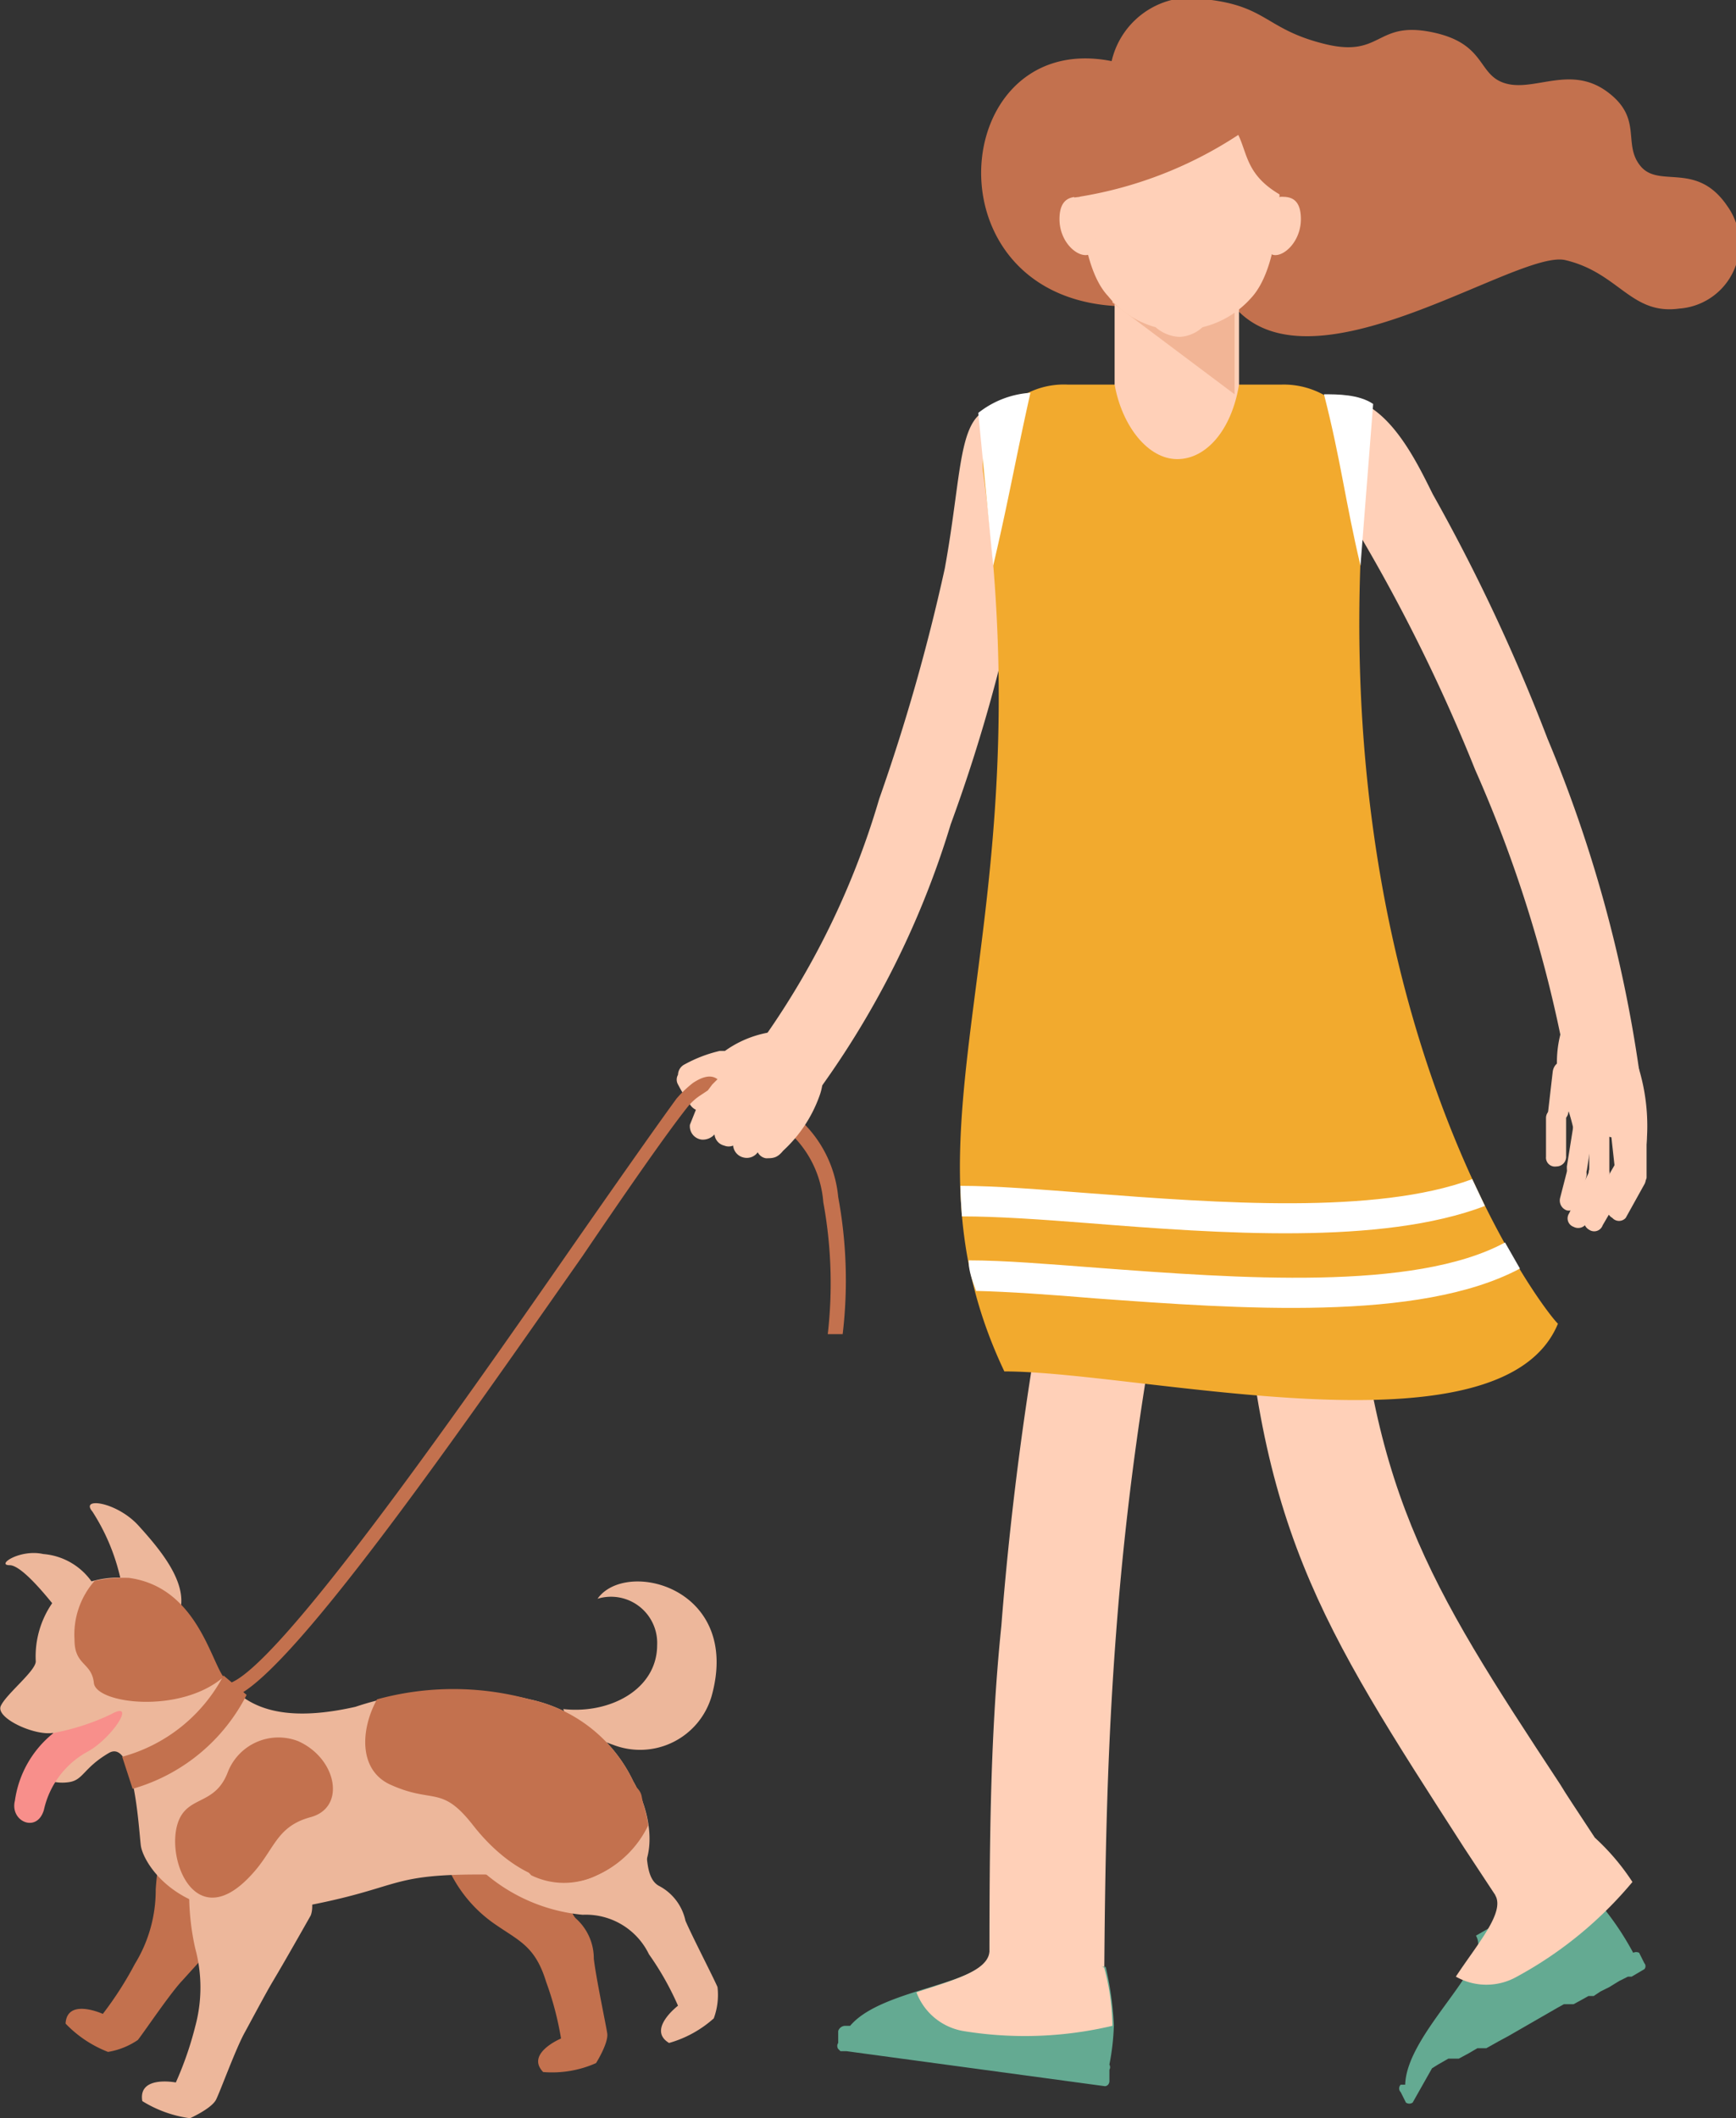 <svg xmlns="http://www.w3.org/2000/svg" viewBox="0 0 23.3 28.42"><rect x="0" y="0" width="23.3" height="28.42" fill="#333333" stroke="none"/><defs><style>.cls-1{fill:#ffd0b8;}.cls-1,.cls-2,.cls-3,.cls-4,.cls-5,.cls-6,.cls-7,.cls-8{fill-rule:evenodd;}.cls-2{fill:#c3714e;}.cls-3{fill:#64aa92;}.cls-4{fill:#f2aa2e;}.cls-5{fill:#f2b596;}.cls-6{fill:#fff;}.cls-7{fill:#edb79b;}.cls-8{fill:#f88f8b;}</style></defs><title>アセット 19</title><g id="レイヤー_2" data-name="レイヤー 2"><g id="レイヤー_1-2" data-name="レイヤー 1"><path class="cls-1" d="M19.23,6.63a24.84,24.84,0,0,1,1.54,3.28A18.21,18.21,0,0,1,22,14.36l-1-.19a17.63,17.63,0,0,0-1.2-3.84,23.15,23.15,0,0,0-1.55-3.15A2.41,2.41,0,0,1,17.76,6c0-.24-.1-.62.14-.66C18.58,5.27,19,6.17,19.23,6.63Z"/><path class="cls-1" d="M21.2,16.14l.09-.35a.14.14,0,0,0-.09-.17h0a.14.14,0,0,0-.17.1l-.09.35a.14.14,0,0,0,.09.17h0A.15.15,0,0,0,21.2,16.14Z"/><path class="cls-1" d="M21.3,16.4l.27-.56a.13.13,0,0,0-.24-.12l-.27.56a.12.12,0,0,0,.06.18h0A.13.13,0,0,0,21.3,16.4Z"/><path class="cls-1" d="M21.51,16.44l.39-.67a.13.13,0,0,0-.06-.18h0a.13.13,0,0,0-.18.06l-.39.67a.14.14,0,0,0,.06.18h0A.12.12,0,0,0,21.51,16.44Z"/><path class="cls-1" d="M21.82,16.34l.25-.45a.13.13,0,0,0-.05-.18h0a.13.13,0,0,0-.18,0l-.25.45a.13.13,0,0,0,.05.18h0A.12.12,0,0,0,21.82,16.34Z"/><path class="cls-1" d="M22.1,15.8v-.52a.13.13,0,0,0-.14-.13h0a.13.13,0,0,0-.13.13l0,.52a.15.15,0,0,0,.14.13h0C22,15.94,22.09,15.87,22.1,15.8Z"/><path class="cls-1" d="M21.89,15.77l0-.62a.13.13,0,0,0-.16-.11h0a.13.13,0,0,0-.11.15l.06.54C21.66,15.89,21.9,16,21.89,15.77Z"/><path class="cls-1" d="M21.6,15.71l0-.52a.14.14,0,0,0-.13-.14h0a.14.14,0,0,0-.14.13l0,.51A.14.14,0,1,0,21.6,15.71Z"/><path class="cls-1" d="M21.3,15.69l.08-.51a.13.13,0,0,0-.12-.15h0a.13.13,0,0,0-.15.12l-.08.5c0,.08,0,.13.12.16h0C21.22,15.83,21.29,15.76,21.3,15.69Z"/><path class="cls-1" d="M22.09,15.43a2.68,2.68,0,0,0-.15-1.26c-.22-.37-.93-.57-1-.28a1.51,1.51,0,0,0,0,.72,2.93,2.93,0,0,1,.19.59A2.11,2.11,0,0,1,22.09,15.43Z"/><path class="cls-1" d="M20.75,15v.52a.12.12,0,0,0,.14.13h0a.13.13,0,0,0,.13-.14V15a.15.15,0,0,0-.14-.13h0A.13.13,0,0,0,20.75,15Z"/><path class="cls-1" d="M20.84,14.38l-.06.52a.12.12,0,0,0,.12.14h0a.13.13,0,0,0,.15-.12l.3-.45c0-.07-.31-.16-.36-.22h0C20.91,14.23,20.85,14.3,20.84,14.38Z"/><path class="cls-2" d="M10.71,15a1.61,1.61,0,0,1,.54,1.06,6.12,6.12,0,0,1,.06,1.84l-.2,0a6,6,0,0,0-.06-1.77,1.41,1.41,0,0,0-.45-.93Z"/><path class="cls-1" d="M14,5.57a21.8,21.8,0,0,1-1.24,5.49,12,12,0,0,1-2.1,4l-.73-.7a10.85,10.85,0,0,0,1.87-3.64,26.33,26.33,0,0,0,.88-3.09C13,5.88,12.77,5.16,14,5.57Z"/><path class="cls-1" d="M15.68,16.84a41.17,41.17,0,0,0-.7,5.07c-.12,1.57-.15,3.05-.16,4.74H13.28c0-1.76,0-3.28.16-4.84a44.54,44.54,0,0,1,.73-5.25Z"/><path class="cls-3" d="M19.22,27.75l.08-.05.14-.08.07,0,0,0,.07,0h0l.13-.07.12-.07.05,0,.07,0,0,0,0,0,.16-.09,0,0,.13-.07h0l.66-.38.09-.05.08,0,.05,0,.11-.06.09-.05.07,0h0l.09-.06.12-.06.13-.08.12-.06.05,0,0,0h0l.17-.1h0a.06.06,0,0,0,0-.08l-.07-.14a.09.09,0,0,0-.08,0,3.85,3.85,0,0,0-.77-1l-1.34.77c.23.4-.93,1.3-.95,2l-.06,0a.07.07,0,0,0,0,.1l.07.14a.08.08,0,0,0,.09,0h0Z"/><path class="cls-1" d="M20.07,25.43l1.34-.77a3.07,3.07,0,0,1,.5.59,5.32,5.32,0,0,1-1.55,1.27.83.83,0,0,1-.82,0C19.83,26.08,20.2,25.66,20.07,25.43Z"/><path class="cls-1" d="M18.15,16.33c.19,3.63,1,4.89,2.79,7.61.09.15.18.28.58.89l-1.29.84-.58-.88c-1.93-3-2.83-4.33-3-8.39Z"/><path class="cls-2" d="M14.92.82A1.1,1.1,0,0,1,16.26,0c.75.1.75.4,1.52.59s.68-.31,1.43-.16.61.58,1,.69.87-.25,1.36.11.2.7.45,1,.75-.07,1.16.53a.87.87,0,0,1-.64,1.38c-.65.09-.81-.48-1.53-.65s-4.13,2.38-4.75,0c-.18-.19-.54.57-.54.57C12.37,4.62,12.55.35,14.92.82Z"/><path class="cls-4" d="M13.48,18.4c1.83,0,6.67,1.2,7.43-.64-.28-.28-3.23-4.28-2.57-11.46A1.11,1.11,0,0,0,17.2,5.16H14.33A1.09,1.09,0,0,0,13.19,6.3C14.06,12.62,11.9,15.07,13.48,18.4Z"/><path class="cls-1" d="M15,3.28h1.63s0,.06,0,.09V5.16c-.1.61-.44,1-.83,1s-.74-.44-.84-1V3.37S14.94,3.31,15,3.28Z"/><path class="cls-5" d="M14.93,3.44h0v.62l1.64,1.23,0-.13V3.44H14.93Z"/><path class="cls-1" d="M15.83,1A1.18,1.18,0,0,0,14.48,2.2c0,1.17.23,1.6.39,1.77a1.24,1.24,0,0,0,.64.42.52.52,0,0,0,.32.13.49.49,0,0,0,.31-.13A1.27,1.27,0,0,0,16.79,4c.16-.17.4-.6.39-1.77A1.19,1.19,0,0,0,15.83,1Z"/><path class="cls-1" d="M14.66,2.79a.22.22,0,0,0-.17-.15c-.09,0-.27,0-.27.3s.23.51.38.48S14.67,2.87,14.66,2.79Z"/><path class="cls-1" d="M17,2.8a.26.26,0,0,1,.19-.16c.1,0,.27,0,.27.3s-.23.51-.37.48S17,2.8,17,2.8Z"/><path class="cls-2" d="M16.62,1.81c.13.27.11.56.61.83C17.38,1.35,16.68.79,15.86.8a1.47,1.47,0,0,0-1.44,1.85A5.47,5.47,0,0,0,16.62,1.81Z"/><path class="cls-6" d="M13.83,5.27a1.26,1.26,0,0,0-.7.27l.2,2.05C13.54,6.7,13.63,6.16,13.83,5.27Z"/><path class="cls-3" d="M11.28,27.52l.08,0,3.47.47h0s.05,0,.06-.06l0-.16a.07.07,0,0,0,0-.07,3.19,3.19,0,0,0,.06-.53,4.31,4.31,0,0,0-.11-.78l-1.53-.21c-.07.46-1.46.48-1.9,1h-.07a.1.1,0,0,0-.09.07l0,.16a.07.07,0,0,0,0,.08h0Z"/><path class="cls-1" d="M13.28,26.19c.37-.22,1.19,0,1.54.21a3.06,3.06,0,0,1,.11.78,5.11,5.11,0,0,1-2,.07.82.82,0,0,1-.63-.52C12.78,26.57,13.25,26.45,13.28,26.19Z"/><path class="cls-1" d="M10.73,13.84h0v0a1.44,1.44,0,0,0-1,.26l-.07,0a1.84,1.84,0,0,0-.47.18h0a.16.16,0,0,0-.09.14.13.13,0,0,0,0,.13,2.36,2.36,0,0,0,.15.25.2.2,0,0,0,.09.09l-.08.2a.18.18,0,0,0,.16.2h0a.21.21,0,0,0,.17-.07.17.17,0,0,0,.13.15h0a.16.16,0,0,0,.12,0,.18.18,0,0,0,.14.16h0a.18.18,0,0,0,.19-.07.15.15,0,0,0,.11.08h0c.09,0,.15,0,.23-.1A1.84,1.84,0,0,0,11,14.7.74.74,0,0,0,10.73,13.84Z"/><path class="cls-6" d="M13,16.91c.48,0,1.07.05,1.73.1,1.87.14,4.25.32,5.47-.34l.2.35c-1.35.72-3.78.54-5.7.4-.6-.05-1.16-.09-1.6-.1C13.05,17.18,13,17.05,13,16.91Z"/><path class="cls-6" d="M12.89,15.91c.48,0,1.08.05,1.74.1,1.71.13,3.84.29,5.13-.19l.17.36c-1.39.53-3.57.37-5.33.23-.64-.05-1.22-.09-1.69-.09C12.9,16.18,12.89,16,12.89,15.91Z"/><path class="cls-2" d="M3.06,22.59c.63-.16,3-3.53,4.61-5.85.62-.89,1.14-1.63,1.41-2h0a1.52,1.52,0,0,1,.22-.21c.12-.08.24-.12.33-.05h0l-.07.07-.06.08-.09.06a.74.74,0,0,0-.18.16h0c-.27.34-.78,1.07-1.41,2-1.64,2.34-4,5.75-4.72,5.93Z"/><path class="cls-2" d="M5.92,24.8a1.82,1.82,0,0,0,.7,1c.34.24.56.3.71.79a4.21,4.21,0,0,1,.2.76s-.48.2-.24.45A1.45,1.45,0,0,0,8,27.68s.17-.27.15-.4-.15-.74-.18-1a.72.72,0,0,0-.24-.54c-.2-.2.1-.72.12-1.24S5.87,23.45,5.92,24.8Z"/><path class="cls-2" d="M2.48,23.93a3.64,3.64,0,0,0-.39,1.42,1.89,1.89,0,0,1-.28,1,4.69,4.69,0,0,1-.43.67s-.48-.22-.5.13a1.58,1.58,0,0,0,.57.38,1,1,0,0,0,.4-.16c.08-.1.43-.62.59-.79.77-.85.21-.23,1.23-1.3C4,24.91,3.44,23,2.48,23.93Z"/><path class="cls-7" d="M1.7,21.17a1.33,1.33,0,0,0-1,.34,1.26,1.26,0,0,0-.22.78c0,.13-.4.44-.47.6s.45.4.7.36c.1.07,0,.29-.1.46s.13.23.32.2.19-.19.53-.39.4,1,.43,1.24.54,1.11,2,.85c1.71-.3,1.16-.51,3.12-.45.24,0,.82.46,1.34.19s.41-1,.15-1.45a2,2,0,0,0-1.39-1.1,4.24,4.24,0,0,0-2.34.1c-1.28.29-1.58-.2-1.77-.36S2.65,21.3,1.7,21.17Z"/><path class="cls-8" d="M.72,23.25A3.09,3.09,0,0,0,1.49,23c.36-.2,0,.34-.33.51a1.18,1.18,0,0,0-.57.77c-.09.32-.46.16-.39-.12A1.41,1.41,0,0,1,.72,23.25Z"/><path class="cls-7" d="M1.67,21.51a2.77,2.77,0,0,0-.43-1.23c-.17-.2.33-.13.62.19s.65.75.56,1.13S1.67,21.51,1.67,21.51Z"/><path class="cls-7" d="M.91,21.78C.76,21.58.32,21,.13,21s.14-.22.45-.15a.88.88,0,0,1,.7.45C1.38,21.53.91,21.78.91,21.78Z"/><path class="cls-7" d="M6.29,24.92a2.35,2.35,0,0,0,1.53.77.94.94,0,0,1,.89.53,3.89,3.89,0,0,1,.39.69s-.42.32-.12.5a1.52,1.52,0,0,0,.6-.33.91.91,0,0,0,.05-.42c-.05-.12-.34-.68-.43-.89a.69.69,0,0,0-.36-.47c-.24-.14-.12-.66-.23-1.17S5.89,23.62,6.29,24.92Z"/><path class="cls-7" d="M2.62,24.67a3.36,3.36,0,0,0,0,1.47,2,2,0,0,1,0,1.05,4.56,4.56,0,0,1-.26.75s-.51-.1-.45.25a1.63,1.63,0,0,0,.64.23s.29-.13.35-.25.27-.7.39-.91c.54-1,.15-.27.88-1.56C4.35,25.25,3.32,23.51,2.62,24.67Z"/><path class="cls-7" d="M7.56,22.93c.62.07,1.26-.26,1.26-.86a.62.62,0,0,0-.8-.62c.38-.54,1.94-.15,1.53,1.31a1,1,0,0,1-1.32.65C7.63,23.2,7.56,22.93,7.56,22.93Z"/><path class="cls-2" d="M1.64,23.57A2.18,2.18,0,0,0,3,22.48l.31.26A2.48,2.48,0,0,1,1.78,24Z"/><path class="cls-2" d="M4,23.36a.73.73,0,0,0-.94.41c-.16.43-.49.33-.64.61-.24.45.16,1.61.93.8.34-.35.34-.67.82-.8S4.52,23.59,4,23.36Z"/><path class="cls-2" d="M1.27,21.21A1.09,1.09,0,0,0,1,22c0,.35.23.3.26.58S2.42,23,3,22.5c-.18-.25-.38-1.21-1.27-1.33A1.88,1.88,0,0,0,1.27,21.21Z"/><path class="cls-2" d="M8.7,24.49a1.65,1.65,0,0,0-.2-.59,2,2,0,0,0-1.39-1.1,3.87,3.87,0,0,0-2.05,0c-.22.4-.25.94.17,1.14.59.27.69,0,1.12.55s1.07.95,1.66.67A1.39,1.39,0,0,0,8.7,24.49Z"/><path class="cls-2" d="M6.88,24.81a1.61,1.61,0,0,0,.25.35,1,1,0,0,0,.88,0,1.37,1.37,0,0,0,.65-.63,2.28,2.28,0,0,0-.05-.44C8.5,23.63,6.48,23.52,6.88,24.81Z"/><path class="cls-6" d="M17.77,5.29c.18,0,.47,0,.66.13l-.17,2.17C18.05,6.7,18,6.19,17.77,5.29Z"/></g></g></svg>